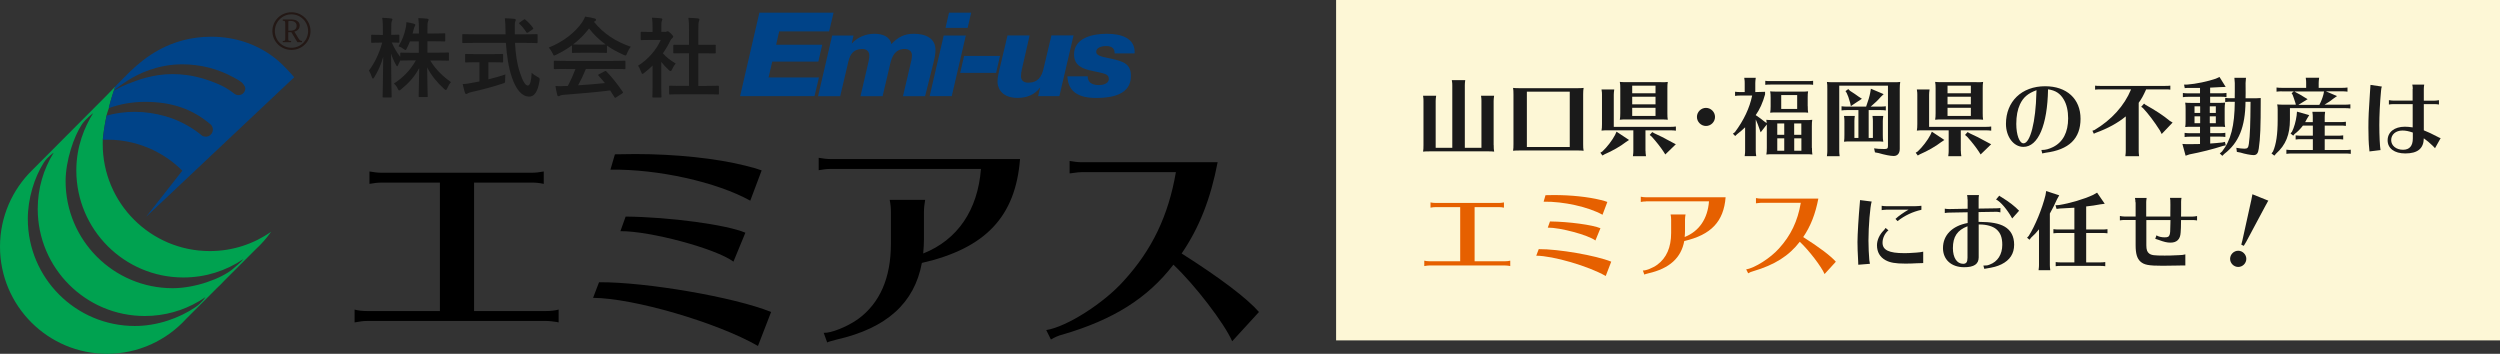 <?xml version="1.0" encoding="utf-8"?>
<!-- Generator: Adobe Illustrator 25.3.1, SVG Export Plug-In . SVG Version: 6.00 Build 0)  -->
<svg version="1.1" xmlns="http://www.w3.org/2000/svg" xmlns:xlink="http://www.w3.org/1999/xlink" x="0px" y="0px" width="373.1px"
	 height="52.8px" viewBox="0 0 373.1 52.8" style="enable-background:new 0 0 373.1 52.8;" xml:space="preserve">
<rect x="0" y="0" width="373.1" height="52.8" fill="#333333" stroke="none"/>
<style type="text/css">
	.st0{fill:#1A1A1A;}
	.st1{fill:#00A250;}
	.st2{fill:#004388;}
	.st3{fill:#231815;}
	.st4{fill:#FDF7D6;}
	.st5{fill:#E66000;}
</style>
<g id="レイヤー_1">
</g>
<g id="navi">
	<g>
		<path class="st0" d="M61.18,6.17c-0.13,0.36-0.3,0.72-0.46,1.03c-0.09,0.18-0.13,0.26-0.21,0.26c-0.07,0-0.14-0.05-0.3-0.17
			C60.02,7.14,59.76,7,59.47,6.91c0.57-0.91,0.88-1.78,1.09-2.79c0.05-0.25,0.09-0.49,0.09-0.81c0.39,0.05,0.81,0.14,1.12,0.23
			c0.12,0.04,0.21,0.08,0.21,0.17c0,0.08-0.04,0.14-0.1,0.25c-0.06,0.09-0.09,0.21-0.16,0.48C61.68,4.62,61.63,4.8,61.58,5h0.94
			V4.58c0-0.9-0.01-1.27-0.09-1.88c0.48,0.01,0.87,0.04,1.31,0.09c0.14,0.01,0.22,0.07,0.22,0.13c0,0.1-0.04,0.2-0.08,0.29
			c-0.08,0.16-0.09,0.43-0.09,1.35V5h0.95c1.12,0,1.5-0.03,1.57-0.03c0.13,0,0.14,0.01,0.14,0.16v0.92c0,0.13-0.01,0.14-0.14,0.14
			c-0.08,0-0.46-0.03-1.57-0.03h-0.95v1.7h1.34c1.23,0,1.66-0.03,1.74-0.03c0.12,0,0.13,0.01,0.13,0.13v0.94
			c0,0.14-0.01,0.16-0.13,0.16c-0.08,0-0.51-0.03-1.74-0.03h-0.92c0.79,1.33,1.91,2.39,3.09,3.22c-0.2,0.23-0.38,0.52-0.55,0.92
			c-0.08,0.18-0.13,0.26-0.21,0.26c-0.07,0-0.14-0.05-0.27-0.17c-0.97-0.88-1.9-1.98-2.52-3.2c0.01,2.05,0.08,4.04,0.08,4.3
			c0,0.12-0.01,0.13-0.14,0.13h-1.07c-0.13,0-0.14-0.01-0.14-0.13c0-0.26,0.05-2.2,0.08-4.2c-0.73,1.37-1.64,2.31-2.69,3.16
			c-0.14,0.12-0.23,0.18-0.3,0.18c-0.08,0-0.13-0.09-0.22-0.29c-0.16-0.32-0.35-0.56-0.56-0.75c1.24-0.79,2.37-1.85,3.28-3.45h-0.43
			c-1.25,0-1.68,0.03-1.75,0.03s-0.12,0-0.13-0.04c-0.13,0.25-0.26,0.49-0.34,0.69c-0.06,0.13-0.1,0.21-0.16,0.21
			c-0.04,0-0.09-0.08-0.17-0.23C58.81,9.19,58.56,8.61,58.36,8c0.01,3.43,0.09,6.18,0.09,6.41c0,0.13-0.01,0.14-0.14,0.14h-1.05
			c-0.14,0-0.16-0.01-0.16-0.14c0-0.23,0.07-2.83,0.09-5.92c-0.31,1.11-0.75,2.11-1.33,3.03c-0.08,0.13-0.14,0.21-0.2,0.21
			c-0.06,0-0.1-0.08-0.16-0.22c-0.13-0.4-0.3-0.75-0.44-0.98c0.84-1.12,1.52-2.5,1.98-4.17h-0.29c-0.87,0-1.14,0.03-1.22,0.03
			c-0.13,0-0.14-0.01-0.14-0.14V5.32c0-0.13,0.01-0.14,0.14-0.14c0.08,0,0.35,0.03,1.22,0.03h0.39V4.43c0-0.81-0.01-1.22-0.1-1.77
			c0.49,0.01,0.91,0.04,1.3,0.09c0.13,0.01,0.22,0.07,0.22,0.13c0,0.12-0.04,0.18-0.08,0.27c-0.08,0.16-0.09,0.36-0.09,1.26v0.79
			c0.74,0,0.99-0.03,1.07-0.03c0.13,0,0.14,0.01,0.14,0.14v0.92c0,0.13-0.01,0.14-0.14,0.14c-0.08,0-0.3-0.01-0.99-0.03
			c0.34,0.79,0.75,1.48,1.26,2.15V7.98c0-0.12,0.01-0.13,0.14-0.13c0.08,0,0.51,0.03,1.75,0.03h0.88v-1.7H61.18z"/>
		<path class="st0" d="M70.78,6.4c-1.18,0-1.59,0.03-1.66,0.03c-0.13,0-0.13-0.01-0.13-0.16V5.25c0-0.14,0-0.16,0.13-0.16
			c0.08,0,0.48,0.03,1.66,0.03h4.67c0-0.17-0.01-0.35-0.01-0.53c0-0.87-0.03-1.25-0.1-1.86c0.47,0.01,0.97,0.03,1.42,0.08
			c0.13,0.01,0.21,0.08,0.21,0.16c0,0.1-0.05,0.2-0.08,0.27c-0.06,0.18-0.08,0.44-0.06,1.31v0.57h1.6c1.18,0,1.59-0.03,1.66-0.03
			c0.13,0,0.14,0.01,0.14,0.16v1.03c0,0.14-0.01,0.16-0.14,0.16C80,6.43,79.6,6.4,78.41,6.4h-1.55c0.09,1.69,0.3,3.16,0.74,4.45
			c0.38,1.17,0.78,1.92,1.17,1.92c0.35,0,0.51-0.71,0.58-1.9c0.2,0.2,0.56,0.43,0.84,0.59c0.38,0.21,0.38,0.21,0.33,0.61
			c-0.26,1.66-0.81,2.37-1.57,2.35c-0.99-0.01-1.9-0.94-2.55-2.86c-0.49-1.42-0.77-3.22-0.9-5.16H70.78z M72.89,9.29v2.55
			c0.86-0.21,1.75-0.46,2.54-0.73c-0.03,0.23-0.04,0.56-0.04,0.82c0,0.43,0,0.43-0.39,0.55c-1.3,0.43-3.25,0.96-4.65,1.26
			c-0.33,0.08-0.47,0.14-0.55,0.2c-0.09,0.05-0.16,0.09-0.23,0.09s-0.14-0.05-0.18-0.17c-0.1-0.31-0.23-0.86-0.34-1.31
			c0.44-0.01,0.78-0.06,1.25-0.16l1.25-0.23V9.29H71.1c-1.1,0-1.47,0.03-1.55,0.03c-0.13,0-0.14-0.01-0.14-0.13V8.21
			c0-0.14,0.01-0.16,0.14-0.16c0.08,0,0.44,0.03,1.55,0.03h2.3c1.09,0,1.46-0.03,1.53-0.03c0.14,0,0.16,0.01,0.16,0.16v0.98
			c0,0.12-0.01,0.13-0.16,0.13c-0.08,0-0.44-0.03-1.53-0.03H72.89z M78.13,2.95c0.08-0.05,0.12-0.08,0.16-0.08s0.08,0.03,0.13,0.08
			c0.4,0.33,0.81,0.75,1.12,1.2c0.08,0.1,0.07,0.16-0.09,0.26l-0.61,0.42C78.75,4.87,78.7,4.9,78.66,4.9s-0.08-0.04-0.12-0.1
			c-0.29-0.48-0.68-0.92-1.01-1.23c-0.1-0.1-0.08-0.14,0.05-0.23L78.13,2.95z"/>
		<path class="st0" d="M85.36,6.77c-0.73,0.53-1.52,1-2.35,1.4c-0.16,0.08-0.25,0.12-0.31,0.12c-0.09,0-0.13-0.09-0.23-0.33
			c-0.16-0.32-0.34-0.61-0.58-0.86c2.26-0.9,3.95-2.28,4.99-3.78C87.09,3,87.2,2.78,87.32,2.48c0.51,0.06,0.99,0.16,1.4,0.27
			c0.16,0.04,0.23,0.09,0.23,0.18c0,0.08-0.03,0.16-0.13,0.21c-0.08,0.04-0.13,0.08-0.18,0.12c1.47,1.79,3.22,2.93,5.5,3.72
			c-0.25,0.31-0.42,0.62-0.56,0.97c-0.09,0.23-0.13,0.33-0.22,0.33c-0.07,0-0.16-0.04-0.3-0.1c-0.88-0.39-1.73-0.84-2.48-1.38v0.96
			c0,0.13-0.01,0.14-0.14,0.14c-0.08,0-0.43-0.03-1.47-0.03h-2c-1.04,0-1.39,0.03-1.47,0.03c-0.13,0-0.14-0.01-0.14-0.14V6.77z
			 M84.53,10.29c-1.22,0-1.64,0.03-1.72,0.03c-0.14,0-0.16-0.01-0.16-0.14V9.2c0-0.13,0.01-0.14,0.16-0.14
			c0.08,0,0.49,0.03,1.72,0.03h6.93c1.22,0,1.64-0.03,1.72-0.03c0.14,0,0.16,0.01,0.16,0.14v0.98c0,0.13-0.01,0.14-0.16,0.14
			c-0.08,0-0.49-0.03-1.72-0.03h-4.02c-0.33,0.81-0.71,1.62-1.16,2.44c1.35-0.08,2.77-0.2,4-0.33c-0.3-0.36-0.6-0.73-0.95-1.1
			c-0.09-0.1-0.08-0.16,0.08-0.23l0.83-0.43c0.14-0.08,0.18-0.07,0.27,0.03c0.88,0.92,1.62,1.86,2.42,3.02
			c0.07,0.1,0.07,0.16-0.06,0.25l-0.9,0.58c-0.08,0.05-0.12,0.08-0.16,0.08s-0.06-0.03-0.1-0.09c-0.22-0.36-0.44-0.7-0.65-1.01
			c-2.16,0.27-4.81,0.49-7.02,0.66c-0.21,0.01-0.38,0.07-0.47,0.12c-0.06,0.05-0.13,0.08-0.22,0.08s-0.16-0.07-0.18-0.18
			c-0.12-0.43-0.2-0.88-0.27-1.34c0.48,0.04,0.91,0.03,1.42,0c0.13,0,0.27-0.01,0.42-0.01c0.47-0.88,0.84-1.72,1.14-2.52H84.53z
			 M88.97,6.66c0.87,0,1.26-0.01,1.4-0.03c-0.94-0.68-1.76-1.47-2.46-2.38c-0.69,0.91-1.48,1.7-2.38,2.38
			c0.12,0.01,0.48,0.03,1.43,0.03H88.97z"/>
		<path class="st0" d="M97.4,9.78c-0.4,0.39-0.81,0.75-1.24,1.08c-0.13,0.1-0.21,0.17-0.27,0.17c-0.08,0-0.13-0.1-0.21-0.3
			c-0.13-0.36-0.29-0.7-0.46-0.92c1.52-0.96,2.74-2.37,3.39-3.85h-1.47c-0.99,0-1.3,0.03-1.38,0.03c-0.13,0-0.14-0.01-0.14-0.14
			V4.88c0-0.13,0.01-0.14,0.14-0.14c0.08,0,0.39,0.03,1.38,0.03h0.25V4.23c0-0.69-0.01-1.11-0.1-1.59c0.49,0.01,0.88,0.04,1.35,0.09
			c0.13,0.01,0.21,0.08,0.21,0.13c0,0.12-0.04,0.18-0.08,0.27C98.7,3.3,98.7,3.52,98.7,4.18v0.58h0.55c0.12,0,0.18-0.01,0.25-0.05
			c0.05-0.03,0.1-0.05,0.14-0.05c0.08,0,0.21,0.08,0.48,0.34c0.25,0.25,0.35,0.38,0.35,0.47c0,0.07-0.03,0.13-0.13,0.21
			c-0.12,0.12-0.2,0.18-0.3,0.38c-0.31,0.66-0.69,1.3-1.11,1.9c0.51,0.58,1.12,1.05,1.91,1.52c-0.19,0.21-0.38,0.52-0.52,0.84
			c-0.09,0.2-0.16,0.29-0.25,0.29c-0.07,0-0.14-0.05-0.26-0.16c-0.42-0.38-0.79-0.79-1.12-1.21v3.65c0,0.96,0.03,1.47,0.03,1.53
			c0,0.13-0.01,0.14-0.16,0.14h-1.04c-0.14,0-0.16-0.01-0.16-0.14c0-0.08,0.03-0.57,0.03-1.53V9.78z M101.74,14.07
			c-1.24,0-1.66,0.03-1.74,0.03c-0.13,0-0.14-0.01-0.14-0.14v-1.03c0-0.13,0.01-0.14,0.14-0.14c0.08,0,0.51,0.03,1.74,0.03h1.09
			V7.95h-0.58c-1.16,0-1.56,0.01-1.64,0.01c-0.12,0-0.13,0-0.13-0.13V6.81c0-0.13,0.01-0.13,0.13-0.13c0.08,0,0.48,0.01,1.64,0.01
			h0.58V4.62c0-0.92-0.01-1.37-0.1-1.96c0.49,0.01,0.99,0.04,1.44,0.09c0.12,0.01,0.21,0.07,0.21,0.13c0,0.1-0.01,0.17-0.06,0.27
			c-0.08,0.16-0.1,0.48-0.1,1.43v2.11h0.82c1.16,0,1.56-0.01,1.64-0.01c0.13,0,0.14,0,0.14,0.13v1.03c0,0.13-0.01,0.13-0.14,0.13
			c-0.08,0-0.48-0.01-1.64-0.01h-0.82v4.86h1.18c1.23,0,1.65-0.03,1.73-0.03c0.14,0,0.16,0.01,0.16,0.14v1.03
			c0,0.13-0.01,0.14-0.16,0.14c-0.08,0-0.49-0.03-1.73-0.03H101.74z"/>
	</g>
	<g>
		<g>
			<path d="M56.99,27.25c-0.63,0-1.18,0.07-1.85,0.19v-1.85c0.59,0.11,1.26,0.19,1.85,0.19H79.3c0.63,0,1.22-0.07,1.85-0.19v1.85
				c-0.74-0.15-1.18-0.19-1.85-0.19h-8.55v19.17h10.77c0.63,0,1.33-0.07,1.85-0.22v1.92l-0.3-0.07c-0.52-0.07-1.07-0.15-1.55-0.15
				H54.77c-0.59,0-1.04,0.07-1.85,0.22v-1.92c0.52,0.15,1.18,0.22,1.85,0.22h10.88V27.25H56.99z"/>
			<path d="M113.12,51.63c-6.14-3.52-18.58-7.14-24.61-7.18l0.89-2.33c7.03-0.04,20.2,2.22,25.68,4.44L113.12,51.63z M111.97,29.95
				c-5-2.78-13.8-4.74-20.87-4.63l0.67-2.29c2.15-0.04,2.29-0.04,3.03-0.04c5.99,0,12.06,0.63,16.47,1.74
				c1.44,0.37,1.59,0.41,2.4,0.7L111.97,29.95z M109.46,39.05c-2.63-1.96-12.47-4.59-16.87-4.55l0.78-2.18
				c6.62,0.07,15.1,1.22,17.87,2.41L109.46,39.05z"/>
			<path d="M124.03,25.21c-0.63,0-1.18,0.07-1.85,0.19v-1.85c0.59,0.11,1.26,0.19,1.85,0.19h28.2c-0.67,8.58-5.14,13.32-14.65,15.5
				c-1.11,5.99-5.25,9.73-12.69,11.43c-0.96,0.26-1.26,0.33-1.44,0.44l-0.52-1.44c1.07,0.07,3.48-0.89,5.11-2.04
				c3.26-2.37,4.92-6.14,4.92-11.25v-4.7c0-0.67-0.04-1.11-0.18-1.85h5.29c-0.11,0.63-0.18,1.22-0.18,1.85v4
				c0,0.67-0.04,1.29-0.11,2.15c5.14-2.04,8.14-6.48,8.62-12.62H124.03z"/>
			<path d="M161.48,25.69c-0.33,0-0.81,0.04-1.22,0.11l-0.52,0.07h-0.11v-1.85c0.59,0.11,1.26,0.19,1.85,0.19h20.24
				c-1.04,5.44-2.74,9.77-5.37,13.62c5.77,3.66,9.77,6.7,11.54,8.73l-4,4.37c-1.15-2.66-5.59-8.44-8.77-11.43
				c-3.85,5-8.95,8.21-16.54,10.43c-0.63,0.15-1.18,0.41-1.74,0.74l-0.7-1.41c3.07-0.48,8.62-4.03,11.58-7.36
				c4.22-4.62,6.66-9.73,7.77-16.21H161.48z"/>
		</g>
	</g>
	<g>
		<path class="st1" d="M15.89,17.26c0.1-0.38,0.22-0.76,0.36-1.13c-0.08,0.21,0.29-1.29,0.73-2.59c0.12-0.32,0.16-0.45,0.23-0.63
			c-0.23,0.25-1.42,1.46-1.42,1.46L4.82,25.38C1.85,28.28,0,32.33,0,36.82C0,45.64,7.15,52.8,15.98,52.8c4.66,0,8.86-2,11.78-5.19
			l4.65-4.65c0.35-0.32,0.68-0.65,1-1l4.76-4.76c0.86-0.79,1.63-1.67,2.3-2.62c-2.59,1.82-5.75,2.89-9.16,2.89
			c-8.82,0-15.98-7.15-15.98-15.98c0-0.22,0-0.53,0.01-0.64C15.41,19.93,15.63,18.53,15.89,17.26z M29.16,45.85
			c-2.42,1.63-5.68,2.8-9.03,2.8c-8.83,0-15.98-7.16-15.98-15.98c0-3.07,0.99-6.19,2.37-8.38c0.56-0.88,1.49-1.5,1.49-1.5
			c-1.51,2.44-2.38,5.31-2.38,8.39c0,8.82,7.15,15.98,15.98,15.98c2.97,0,5.74-0.81,8.12-2.22c0.28-0.16,0.45-0.28,0.45-0.28
			c0.16-0.1,0.32-0.21,0.48-0.32C30.67,44.35,30.09,45.23,29.16,45.85z M27.37,41.41c3.32,0,6.4-1.01,8.96-2.75
			c0,0-0.24,0.37-1.59,1.49c-1.76,1.46-5.64,2.86-8.97,2.86c-8.82,0-15.98-7.16-15.98-15.98c0-3.09,1.26-6.71,2.4-8.42
			c0.62-0.93,1.71-1.72,1.71-1.72c-1.26,2.02-2.51,4.93-2.51,8.53C11.39,34.25,18.54,41.41,27.37,41.41"/>
		<path class="st2" d="M24.59,17.32c-1.42-0.39-2.91-0.63-4.46-0.63c-0.86,0-1.35,0.04-2.12,0.14c-0.01,0-0.02,0-0.03,0
			c-0.7,0.09-1.39,0.24-2.06,0.42c-0.37,1.63-0.49,2.83-0.58,3.6c0.21-0.01,0.43-0.01,0.64-0.01c1.37,0,2.7,0.17,3.97,0.5
			c0.51,0.13,1,0.28,1.49,0.46c0.24,0.09,0.49,0.18,0.72,0.28c0.95,0.4,1.85,0.89,2.7,1.46c0.42,0.28,0.83,0.59,1.22,0.91
			c0.39,0.32,0.77,0.66,1.13,1.02l-5.4,6.88l22.1-20.82c0,0-1.34-1.57-2.45-2.51c-2.67-2.25-6.1-3.54-9.92-3.54
			c-6.29,0-10.11,3.3-12.05,5.12c-0.1,0.1-2.17,2.18-2.3,2.31l0,0c-0.07,0.18-0.14,0.37-0.21,0.57c0.4-0.31,1.26-0.95,2.2-1.54
			c1.49-0.93,4.33-2.34,8.03-2.34c2.77,0,5.38,0.7,7.65,1.95c0.63,0.34,0.64,0.33,1.22,0.75c0,0,0.53,0.51,0.53,0.89
			c0,0.56-0.45,1.01-1.01,1.01c-0.22,0-0.42-0.07-0.58-0.18c-1.31-1.02-2.27-1.45-3.87-2.02c-0.63-0.23-1.28-0.41-1.95-0.56
			c-0.44-0.1-0.89-0.18-1.35-0.24c-0.69-0.09-1.38-0.14-2.09-0.14c-2.96,0-5.27,0.9-6.75,1.49c-0.46,0.18-0.9,0.4-1.32,0.61
			c-0.24,0.12-0.48,0.25-0.71,0.38c-0.44,1.3-0.81,2.8-0.73,2.59c1.68-0.6,3.49-0.93,5.37-0.93c3.92,0,7.01,1,9.79,3.35
			c0.22,0.19,0.36,0.48,0.36,0.79c0,0.58-0.47,1.06-1.06,1.06c-0.19,0-0.36-0.05-0.52-0.13C29.3,19.53,27.34,18.08,24.59,17.32"/>
		<g>
			<path class="st3" d="M46.34,4.64c0,1.57-1.27,2.81-2.84,2.81c-1.58,0-2.85-1.25-2.85-2.81s1.26-2.81,2.85-2.81
				S46.34,3.09,46.34,4.64z M41.02,4.64c0,1.39,1.11,2.49,2.48,2.49c1.36,0,2.48-1.1,2.48-2.49s-1.11-2.5-2.48-2.5
				C42.11,2.14,41.02,3.27,41.02,4.64z M43.32,2.9c0.5,0,0.8,0.07,1.03,0.22c0.22,0.15,0.38,0.37,0.38,0.69
				c0,0.37-0.2,0.75-0.8,0.91l0.62,1.02c0.21,0.35,0.36,0.37,0.52,0.37v0.19h-0.69l-0.9-1.5h-0.46v0.87c0,0.41,0,0.44,0.43,0.44
				v0.19H42.2V6.12c0.34,0,0.37-0.04,0.37-0.4v-2.2c0-0.37-0.03-0.42-0.37-0.42V2.9H43.32z M43.16,3.12c-0.13,0-0.13,0.04-0.13,0.23
				v1.24h0.26c0.7,0,0.98-0.31,0.98-0.75c0-0.22-0.1-0.72-0.95-0.72H43.16z"/>
		</g>
	</g>
	<rect x="199.4" class="st4" width="173.71" height="50.8"/>
	<g>
		<path class="st0" d="M222.92,21.65c0,0.48,0.01,0.65,0.07,0.98c-0.27-0.03-0.48-0.04-0.77-0.04h-0.21h-8.66
			c-0.48,0-0.6,0-0.97,0.04c0.05-0.35,0.06-0.46,0.06-0.98v-6.58c0-0.26,0-0.3-0.06-0.78h1.95c-0.05,0.39-0.07,0.55-0.07,0.78v6.99
			h2.48v-9.32c0-0.26,0-0.3-0.07-0.78h2c-0.05,0.39-0.06,0.55-0.06,0.78v9.32h2.48v-6.99c0-0.26,0-0.3-0.06-0.78h1.95
			c-0.05,0.39-0.07,0.55-0.07,0.78V21.65z"/>
		<path class="st0" d="M235.36,13.16c0.48,0,0.64,0,0.98-0.04c-0.05,0.3-0.07,0.52-0.07,0.98v7.42c0,0.48,0.01,0.65,0.07,0.98
			c-0.27-0.03-0.48-0.04-0.77-0.04h-0.21h-8.58c-0.48,0-0.6,0-0.97,0.04c0.05-0.35,0.06-0.46,0.06-0.98V14.1
			c0-0.48-0.01-0.62-0.06-0.98c0.25,0.03,0.51,0.04,0.97,0.04H235.36z M227.87,13.68v8.26h6.4v-8.26H227.87z"/>
		<path class="st0" d="M243.12,20.89l-0.47,0.31c-0.79,0.62-2.03,1.33-3.17,1.82l-0.33,0.19l-0.31-0.42l0.3-0.19
			c0.69-0.64,1.46-1.64,1.89-2.46l0.22-0.49L243.12,20.89z M245.58,22.53c0,0.23,0.01,0.39,0.07,0.78h-1.95l0.01-0.13
			c0.04-0.29,0.05-0.42,0.05-0.65v-3.08h-3.77c-0.48,0-0.6,0-0.98,0.04c0.05-0.35,0.07-0.46,0.07-0.98v-4.38c0-0.26,0-0.3-0.07-0.78
			h1.9c-0.05,0.39-0.07,0.55-0.07,0.78v4.8h8.49c0.3,0,0.46-0.01,0.78-0.05v0.62c-0.33-0.04-0.48-0.05-0.78-0.05h-3.76V22.53z
			 M247.93,12.27c0.48,0,0.64,0,0.97-0.04c-0.05,0.3-0.06,0.52-0.06,0.98v3.68c0,0.48,0.01,0.65,0.06,0.98
			c-0.27-0.03-0.48-0.04-0.77-0.04h-0.21h-5.2c-0.48,0-0.6,0-0.98,0.04c0.05-0.35,0.07-0.46,0.07-0.98V13.2
			c0-0.48-0.01-0.62-0.07-0.98c0.25,0.03,0.51,0.04,0.98,0.04H247.93z M247.07,12.79h-3.48v1.13h3.48V12.79z M243.59,14.44v1.13
			h3.48v-1.13H243.59z M243.59,16.09v1.21h3.48v-1.21H243.59z M246.91,19.9c0.79,0.35,1.37,0.65,2.64,1.34l0.55,0.29l-1.57,1.52
			l-0.3-0.47c-0.38-0.58-0.99-1.37-1.72-2.18l-0.31-0.26l0.38-0.43L246.91,19.9z"/>
		<path class="st0" d="M255.95,17.45c0,0.74-0.61,1.35-1.35,1.35s-1.35-0.62-1.35-1.35c0-0.74,0.61-1.35,1.35-1.35
			C255.33,16.1,255.95,16.71,255.95,17.45z"/>
		<path class="st0" d="M270.42,22.08c0,0.48,0.01,0.65,0.06,0.98c-0.27-0.03-0.48-0.04-0.77-0.04h-0.21h-4.91
			c-0.48,0-0.6,0-0.98,0.04c0.05-0.35,0.07-0.46,0.07-0.98v-3.24v-0.17v-0.1l-0.92,1.18l-0.13-0.36c-0.01-0.03-0.03-0.07-0.04-0.12
			c-0.13-0.39-0.36-1.01-0.56-1.44v4.69c0,0.23,0.01,0.39,0.07,0.78h-1.72l0.01-0.13c0.04-0.29,0.05-0.42,0.05-0.65V19
			c-0.26,0.26-0.74,0.68-1.21,1.04l-0.27,0.26l-0.34-0.35l0.3-0.23c1.31-1.75,2.2-3.61,2.57-5.46h-1.77c-0.33,0-0.4,0.01-0.78,0.05
			v-0.62c0.29,0.04,0.53,0.05,0.78,0.05h0.66v-1.35c0-0.26,0-0.3-0.07-0.78h1.72c-0.05,0.39-0.07,0.55-0.07,0.78v1.35
			c0.23,0,0.84-0.01,1.46-0.04v0.39c-0.34,1.23-0.81,2.27-1.4,3.09c0.46,0.3,0.96,0.68,1.4,1.03l0.23,0.16
			c0-0.16-0.01-0.29-0.05-0.49c0.25,0.03,0.51,0.04,0.98,0.04h4.91c0.48,0,0.64,0,0.97-0.04c-0.05,0.3-0.06,0.52-0.06,0.98V22.08z
			 M270.59,12.66c-0.13-0.01-0.18-0.03-0.25-0.03l-0.18-0.01h-0.26h-0.09h-5.58c-0.38,0-0.53,0.01-0.78,0.04v-0.6
			c0.27,0.04,0.39,0.04,0.78,0.04h5.58c0.38,0,0.53-0.01,0.78-0.04V12.66z M269.79,15.84c0,0.48,0.01,0.65,0.06,0.98
			c-0.27-0.03-0.48-0.04-0.77-0.04h-0.21h-3.71c-0.48,0-0.6,0-0.98,0.04c0.05-0.35,0.07-0.46,0.07-0.98v-1.23
			c0-0.48-0.01-0.62-0.07-0.98c0.25,0.03,0.51,0.04,0.98,0.04h3.71c0.48,0,0.64,0,0.97-0.04c-0.05,0.3-0.06,0.52-0.06,0.98V15.84z
			 M266.28,18.43h-1.04v1.69h1.04V18.43z M265.24,20.64v1.86h1.04v-1.86H265.24z M268.21,14.19h-2.38v2.07h2.38V14.19z
			 M268.83,20.12v-1.69h-1.07v1.69H268.83z M267.77,22.5h1.07v-1.86h-1.07V22.5z"/>
		<path class="st0" d="M282.61,12.27c0.48,0,0.64,0,0.98-0.04c-0.05,0.35-0.07,0.55-0.07,1.04v8.96c0,0.65-0.34,1.05-0.9,1.05
			c-0.49,0-1.39-0.18-2.27-0.44l-0.53-0.1l-0.13-0.6c0.38,0.06,0.91,0.1,1.52,0.1c0.44,0,0.55-0.09,0.55-0.45v-9h-7.27v9.74
			c0,0.23,0.01,0.39,0.06,0.78h-1.9l0.01-0.13c0.04-0.29,0.05-0.42,0.05-0.65v-9.26c0-0.57,0-0.62-0.06-1.04
			c0.25,0.03,0.51,0.04,0.97,0.04H282.61z M278.87,20.59h0.64v-2.51c0-0.26,0-0.3-0.06-0.78h1.61c-0.05,0.39-0.07,0.55-0.07,0.78
			v2.03c0,0.49,0.01,0.69,0.07,1.04c-0.27-0.03-0.48-0.04-0.77-0.04h-0.21h-3.91c-0.48,0-0.6,0-0.97,0.04
			c0.05-0.4,0.06-0.47,0.06-1.04v-2.03c0-0.26,0-0.3-0.06-0.78h1.61c-0.05,0.39-0.06,0.55-0.06,0.78v2.51h0.6v-4.16h-1.74
			c-0.32,0-0.4,0.01-0.78,0.05v-0.62c0.29,0.04,0.53,0.05,0.78,0.05h2.89c0.3-0.81,0.53-1.59,0.62-2.12l0.09-0.55l1.91,0.81
			l-0.44,0.42c-0.39,0.46-0.92,0.96-1.5,1.44h1.48c0.3,0,0.46-0.01,0.78-0.05v0.62c-0.33-0.04-0.48-0.05-0.78-0.05h-1.78V20.59z
			 M276.09,13.55c0.52,0.33,0.94,0.61,1.3,0.88l0.48,0.31l-1.65,1.09l-0.1-0.47c-0.18-0.68-0.36-1.18-0.52-1.49l-0.18-0.27
			l0.42-0.31L276.09,13.55z"/>
		<path class="st0" d="M290.18,20.89l-0.47,0.31c-0.79,0.62-2.03,1.33-3.17,1.82l-0.33,0.19l-0.31-0.42l0.3-0.19
			c0.69-0.64,1.46-1.64,1.89-2.46l0.22-0.49L290.18,20.89z M292.64,22.53c0,0.23,0.01,0.39,0.07,0.78h-1.95l0.01-0.13
			c0.04-0.29,0.05-0.42,0.05-0.65v-3.08h-3.77c-0.48,0-0.6,0-0.98,0.04c0.05-0.35,0.07-0.46,0.07-0.98v-4.38c0-0.26,0-0.3-0.07-0.78
			h1.9c-0.05,0.39-0.07,0.55-0.07,0.78v4.8h8.49c0.3,0,0.46-0.01,0.78-0.05v0.62c-0.33-0.04-0.48-0.05-0.78-0.05h-3.76V22.53z
			 M294.99,12.27c0.48,0,0.64,0,0.97-0.04c-0.05,0.3-0.06,0.52-0.06,0.98v3.68c0,0.48,0.01,0.65,0.06,0.98
			c-0.27-0.03-0.48-0.04-0.77-0.04h-0.21h-5.2c-0.48,0-0.6,0-0.98,0.04c0.05-0.35,0.07-0.46,0.07-0.98V13.2
			c0-0.48-0.01-0.62-0.07-0.98c0.25,0.03,0.51,0.04,0.98,0.04H294.99z M294.13,12.79h-3.48v1.13h3.48V12.79z M290.65,14.44v1.13
			h3.48v-1.13H290.65z M290.65,16.09v1.21h3.48v-1.21H290.65z M293.97,19.9c0.79,0.35,1.37,0.65,2.64,1.34l0.55,0.29l-1.57,1.52
			l-0.3-0.47c-0.38-0.58-0.99-1.37-1.72-2.18l-0.31-0.26l0.38-0.43L293.97,19.9z"/>
		<path class="st0" d="M304.73,22.38c0.56,0,1.04-0.13,1.68-0.44c1.47-0.74,2.24-2.2,2.24-4.29c0-1.09-0.22-2.07-0.65-2.79
			c-0.53-0.91-1.23-1.37-2.35-1.53c-0.09,5.36-1.48,8.59-3.68,8.59c-1.46,0-2.6-1.51-2.6-3.43c0-3.35,2.35-5.62,5.85-5.62
			c3.22,0,5.28,1.88,5.28,4.85s-1.72,4.63-5.24,5.08c-0.19,0.03-0.35,0.06-0.48,0.1l-0.12-0.52H304.73z M303.93,13.46
			c-1.3,0.48-1.98,1.07-2.47,2.11c-0.36,0.77-0.55,1.75-0.55,2.92c0,1.64,0.47,2.9,1.08,2.9c1,0,1.83-3.22,1.92-7.55L303.93,13.46z"
			/>
		<path class="st0" d="M320.3,13.32c-0.46,1.01-0.66,1.38-1.12,2.02v7.19c0,0.23,0.01,0.39,0.06,0.78h-2.05l0.01-0.13
			c0.04-0.29,0.05-0.42,0.05-0.65v-5.16c-1.2,0.99-2.7,1.81-4.5,2.46l-0.27,0.13l-0.21-0.45l0.3-0.1c2.56-1.52,4.47-3.64,5.47-6.07
			h-4.59c-0.38,0-0.53,0.01-0.78,0.04v-0.6c0.27,0.04,0.39,0.04,0.78,0.04h9.67c0.38,0,0.53-0.01,0.78-0.04v0.6
			c-0.13-0.01-0.18-0.03-0.25-0.03l-0.18-0.01h-0.26h-0.09H320.3z M320.21,15.65c1.46,0.81,2.68,1.61,3.6,2.38l0.43,0.26L322.61,20
			l-0.26-0.52c-0.91-1.42-1.72-2.48-2.55-3.37l-0.25-0.17l0.43-0.48L320.21,15.65z"/>
		<path class="st0" d="M331.12,15.35c0.48,0,0.66,0,0.96-0.04c-0.05,0.3-0.07,0.52-0.07,0.98v1.69c0,0.48,0.01,0.65,0.07,0.97
			c-0.35-0.04-0.44-0.04-0.74-0.04h-0.22h-1.27v0.96h1.48c0.3,0,0.46-0.01,0.78-0.05v0.62c-0.33-0.04-0.48-0.05-0.78-0.05h-1.48
			v1.03c0.57-0.04,1.24-0.09,1.81-0.16l0.39-0.09l0.12,0.52l-0.42,0.09c-1.49,0.48-3.34,0.95-4.99,1.26l-0.58,0.2l-0.48-1.76
			l0.57,0.03h0.73l0.86-0.01l0.47-0.01v-1.09h-1.52c-0.32,0-0.4,0.01-0.78,0.05v-0.62c0.29,0.04,0.53,0.05,0.78,0.05h1.52v-0.96
			h-1.24c-0.48,0-0.6,0-0.97,0.04c0.05-0.35,0.06-0.46,0.06-0.97v-1.69c0-0.48-0.01-0.62-0.06-0.98c0.25,0.03,0.51,0.04,0.97,0.04
			h1.24v-0.91h-1.78c-0.33,0-0.4,0.01-0.78,0.05v-0.62c0.29,0.04,0.53,0.05,0.78,0.05h1.78v-0.81h-0.26h-0.52h-1.07l-0.43,0.03
			l-0.1-0.52l0.49-0.01c1.26-0.09,3.07-0.47,4.25-0.88l0.55-0.25l0.92,1.48L331.36,13c-0.62,0.04-0.74,0.05-1.52,0.08v0.84h1.66
			c0.3,0,0.46-0.01,0.78-0.05v0.62c-0.33-0.04-0.48-0.05-0.78-0.05h-1.66v0.91H331.12z M327.51,15.87v0.98h0.84v-0.98H327.51z
			 M327.51,17.36v1.03h0.84v-1.03H327.51z M330.69,15.87h-0.9v0.98h0.9V15.87z M329.79,18.39h0.9v-1.03h-0.9V18.39z M332.87,15.18
			c-0.33,0-0.4,0.01-0.78,0.05v-0.62c0.29,0.04,0.53,0.05,0.78,0.05h0.64l0.01-1.01v-1.26l-0.06-0.78h1.73l-0.06,0.78
			c0.01,1.36,0.01,1.36,0.01,1.53c0,0.26,0,0.43-0.01,0.59v0.16h0.97c0.6,0,0.9-0.01,1.29-0.04v0.39c0,3.87-0.06,5.63-0.29,7.15
			c-0.09,0.7-0.31,0.98-0.78,0.98c-0.39,0-1.34-0.18-1.96-0.38l-0.53-0.1l-0.08-0.61c0.42,0.08,0.92,0.13,1.21,0.13
			c0.46,0,0.58-0.14,0.66-0.73c0.17-1.26,0.23-2.87,0.25-6.27h-0.75c-0.04,3.74-0.99,6.11-3.16,7.77l-0.3,0.3l-0.38-0.36l0.34-0.29
			c1.31-1.65,1.87-3.82,1.9-7.42H332.87z"/>
		<path class="st0" d="M340.53,13.63c-0.33,0-0.4,0.01-0.78,0.05v-0.62c0.29,0.04,0.53,0.05,0.78,0.05h3.64v-0.73
			c0-0.26,0-0.3-0.06-0.78h2c-0.05,0.39-0.07,0.55-0.07,0.78v0.73h3.52c0.3,0,0.46-0.01,0.78-0.05v0.62
			c-0.33-0.04-0.48-0.05-0.78-0.05h-2.44l1.66,0.71l-0.52,0.36c-0.39,0.32-0.78,0.58-1.35,0.92h3.08c0.3,0,0.46-0.01,0.78-0.05v0.62
			c-0.33-0.04-0.48-0.05-0.78-0.05h-8.24v1.73c0,2.22-0.62,3.76-2.07,5.06l-0.26,0.3l-0.42-0.33l0.23-0.3
			c0.47-1.08,0.69-2.56,0.69-4.72v-1.35v-0.16c0-0.31-0.01-0.48-0.07-0.79c0.25,0.03,0.51,0.04,0.97,0.04h1.81l-0.04-0.18
			l-0.07-0.22c-0.14-0.46-0.27-0.79-0.36-1.05L342,13.91l0.33-0.27H340.53z M345.16,17.47c0-0.26,0-0.3-0.06-0.78h1.9
			c-0.05,0.39-0.06,0.55-0.06,0.78v0.75h2.38c0.3,0,0.46-0.01,0.78-0.05v0.62c-0.33-0.04-0.48-0.05-0.78-0.05h-2.38v1.51h1.98
			c0.3,0,0.46-0.01,0.78-0.05v0.62c-0.33-0.04-0.48-0.05-0.78-0.05h-1.98v1.62h3.11c0.3,0,0.46-0.01,0.78-0.05v0.62
			c-0.33-0.04-0.48-0.05-0.78-0.05h-8.05c-0.33,0-0.4,0.01-0.78,0.05v-0.62c0.29,0.04,0.53,0.05,0.78,0.05h3.17v-1.62h-1.79
			c-0.33,0-0.4,0.01-0.78,0.05V20.2c0.29,0.04,0.53,0.05,0.78,0.05h1.79v-1.51h-1.48c-0.38,0.51-0.83,0.96-1.24,1.25l-0.21,0.26
			l-0.4-0.33l0.22-0.27c0.31-0.61,0.57-1.52,0.69-2.42l0.05-0.57l1.83,0.52l-0.34,0.55c-0.09,0.18-0.13,0.27-0.21,0.39l-0.04,0.07
			l-0.01,0.04h1.13V17.47z M342.63,13.78c0.51,0.26,0.82,0.44,1.34,0.77l0.42,0.25l-1.38,0.85h3.13c0.27-0.51,0.46-0.99,0.61-1.56
			l0.09-0.44h-4.42L342.63,13.78z"/>
		<path class="st0" d="M353.62,22.6c0-0.13-0.01-0.19-0.04-0.47c-0.08-0.72-0.12-1.77-0.12-3.06c0-1.53,0.05-2.57,0.23-5.2
			c0.03-0.27,0.04-0.52,0.04-0.62c0.01-0.05,0.01-0.09,0.01-0.1v-0.04c0.01-0.16,0.03-0.22,0.03-0.44l1.7,0.25
			c-0.06,0.14-0.09,0.25-0.12,0.6c-0.17,1.81-0.26,3.72-0.26,5.14c0,1.51,0.08,3.24,0.18,3.74L353.62,22.6z M360.08,13.28
			c0-0.23-0.01-0.39-0.07-0.65h1.78c-0.04,0.21-0.06,0.44-0.06,0.65v1.74h1.61c0.22,0,0.25-0.01,0.65-0.07v0.65
			c-0.26-0.05-0.42-0.06-0.65-0.06h-1.61v3.91c0.66,0.26,1.18,0.51,2.03,0.95c0.17,0.1,0.35,0.18,0.48,0.22l-0.84,1.5l-0.12-0.14
			l-0.14-0.14l-0.12-0.12c-0.35-0.35-0.85-0.77-1.29-1.08c-0.03,1.53-0.92,2.26-2.77,2.26c-1.61,0-2.63-0.75-2.63-1.96
			c0-1.22,1.01-2.03,2.57-2.03c0.35,0,0.69,0.03,1.17,0.1v-3.47h-2.9c-0.23,0-0.39,0.01-0.65,0.06v-0.65l0.1,0.01l0.1,0.01
			c0.16,0.03,0.31,0.04,0.44,0.04h2.9V13.28z M360.08,19.78c-0.6-0.21-1.08-0.3-1.53-0.3c-1,0-1.69,0.58-1.69,1.43
			c0,0.83,0.75,1.44,1.77,1.44c0.96,0,1.46-0.57,1.46-1.69V19.78z"/>
		<path class="st5" d="M214.27,30.91c-0.27,0-0.5,0.03-0.78,0.08v-0.78c0.25,0.05,0.53,0.08,0.78,0.08h9.4
			c0.26,0,0.51-0.03,0.78-0.08v0.78c-0.31-0.06-0.5-0.08-0.78-0.08h-3.6v8.08h4.54c0.27,0,0.56-0.03,0.78-0.09v0.81l-0.12-0.03
			c-0.22-0.03-0.45-0.06-0.66-0.06h-11.27c-0.25,0-0.44,0.03-0.78,0.09V38.9c0.22,0.06,0.5,0.09,0.78,0.09h4.58v-8.08H214.27z"/>
		<path class="st5" d="M239.64,41.19c-2.59-1.48-7.83-3.01-10.37-3.03l0.37-0.98c2.96-0.02,8.51,0.94,10.82,1.87L239.64,41.19z
			 M239.16,32.05c-2.11-1.17-5.82-2-8.79-1.95l0.28-0.97c0.9-0.02,0.97-0.02,1.28-0.02c2.53,0,5.08,0.27,6.94,0.73
			c0.61,0.16,0.67,0.17,1.01,0.3L239.16,32.05z M238.1,35.89c-1.11-0.83-5.25-1.93-7.11-1.92l0.33-0.92
			c2.79,0.03,6.36,0.51,7.53,1.01L238.1,35.89z"/>
		<path class="st5" d="M245.65,30.06c-0.26,0-0.5,0.03-0.78,0.08v-0.78c0.25,0.05,0.53,0.08,0.78,0.08h11.88
			c-0.28,3.62-2.17,5.61-6.17,6.53c-0.47,2.53-2.21,4.1-5.35,4.82c-0.41,0.11-0.53,0.14-0.61,0.19l-0.22-0.61
			c0.45,0.03,1.47-0.37,2.15-0.86c1.37-1,2.07-2.59,2.07-4.74v-1.98c0-0.28-0.02-0.47-0.08-0.78h2.23
			c-0.05,0.27-0.08,0.51-0.08,0.78v1.68c0,0.28-0.02,0.55-0.05,0.9c2.17-0.86,3.43-2.73,3.63-5.32H245.65z"/>
		<path class="st5" d="M262.84,30.26c-0.14,0-0.34,0.02-0.51,0.05l-0.22,0.03h-0.05v-0.78c0.25,0.05,0.53,0.08,0.78,0.08h8.53
			c-0.44,2.29-1.15,4.12-2.26,5.74c2.43,1.54,4.12,2.82,4.87,3.68l-1.68,1.84c-0.48-1.12-2.35-3.56-3.7-4.82
			c-1.62,2.11-3.77,3.46-6.97,4.4c-0.26,0.06-0.5,0.17-0.73,0.31l-0.3-0.59c1.29-0.2,3.63-1.7,4.88-3.1
			c1.78-1.95,2.81-4.1,3.27-6.83H262.84z"/>
		<path class="st0" d="M277.33,39.51c0-0.1,0-0.14-0.01-0.22v-0.06l-0.01-0.26c-0.07-1.07-0.1-2.28-0.1-2.86
			c0-1.08,0.17-3.83,0.35-5.81c0.03-0.26,0.03-0.3,0.03-0.36v-0.08l1.74,0.22c-0.23,0.68-0.48,3.71-0.48,5.82
			c0,0.81,0.06,2.3,0.12,2.82c0.01,0.05,0.01,0.08,0.01,0.09v0.04c0,0.08,0.05,0.35,0.09,0.52L277.33,39.51z M287.01,39.26
			c-0.29,0-0.38,0-0.95,0.03c-0.64,0.04-1.18,0.05-1.72,0.05c-1.46,0-2.28-0.14-2.96-0.52c-0.83-0.46-1.26-1.22-1.26-2.22
			c0-0.75,0.36-1.57,0.99-2.2c0.1-0.1,0.2-0.22,0.29-0.38l0.43,0.35c-0.55,0.46-0.88,1.17-0.88,1.85c0,1.1,0.95,1.56,3.21,1.56
			c0.61,0,0.61,0,1.82-0.08c0.33-0.01,0.83-0.09,1.04-0.14V39.26z M281.47,31.3c-0.22,0-0.42,0.03-0.65,0.06v-0.65
			c0.21,0.04,0.44,0.06,0.65,0.06h4.38c0.25,0,0.62-0.03,0.9-0.06v0.6c-1.29,0.29-2.48,0.84-3.56,1.69l-0.31-0.33
			c0.44-0.42,1.26-0.99,1.95-1.38H281.47z"/>
		<path class="st0" d="M293.63,29.76c0-0.23-0.01-0.43-0.06-0.65h1.77c-0.04,0.22-0.05,0.46-0.05,0.65v1.37l2.6-0.04
			c0.22,0,0.39-0.01,0.65-0.05v0.65h-0.04l-0.17-0.04c-0.34-0.05-0.36-0.05-0.42-0.04h-0.03l-2.6,0.04v1.46
			c1.88,0.01,3.04,0.22,3.89,0.71c0.94,0.55,1.42,1.46,1.42,2.7c0,1.34-0.64,2.31-1.9,2.93c-0.68,0.32-1.11,0.44-2.47,0.66
			c-0.03,0-0.05,0-0.09,0.01L296,39.63h0.07c0.42,0,0.53-0.01,0.86-0.14c1.2-0.43,1.89-1.52,1.89-2.95c0-1.12-0.27-1.81-0.91-2.35
			c-0.52-0.43-1.44-0.69-2.47-0.69h-0.14v4.9c0,1.01-0.69,1.48-2.17,1.48c-1.91,0-3.16-1.13-3.16-2.86c0-1.92,1.37-3.31,3.68-3.74
			v-1.6l-2.76,0.05c-0.25,0.01-0.36,0.01-0.65,0.06v-0.65c0.22,0.04,0.33,0.05,0.65,0.06l2.76-0.05V29.76z M293.63,33.77
			c-1.53,0.58-2.18,1.56-2.18,3.26c0,1.43,0.6,2.34,1.53,2.34c0.47,0,0.65-0.26,0.65-0.91V33.77z M300.3,32.6
			c-0.73-1.31-1.73-2.51-2.41-2.83l0.48-0.57c0.07,0.06,0.08,0.08,0.39,0.26c1.1,0.68,1.94,1.33,2.57,1.99L300.3,32.6z"/>
		<path class="st0" d="M305.92,39.54c0,0.23,0.01,0.39,0.06,0.78h-1.74l0.01-0.13c0.04-0.29,0.05-0.42,0.05-0.65v-5.32
			c-0.36,0.46-0.71,0.82-1.16,1.23l-0.26,0.33l-0.36-0.31l0.25-0.26c0.96-1.52,2-4.06,2.5-6.08l0.1-0.62l1.95,0.64L307,29.72
			c-0.38,0.85-0.68,1.43-1.08,2.15V39.54z M311.34,34.25h2.41c0.3,0,0.44-0.01,0.77-0.05v0.62c-0.31-0.04-0.48-0.05-0.77-0.05h-2.41
			v4.39h2.08c0.3,0,0.44-0.01,0.77-0.05v0.62c-0.31-0.04-0.48-0.05-0.77-0.05h-5.86c-0.33,0-0.44,0.01-0.77,0.05v-0.62
			c0.29,0.04,0.51,0.05,0.77,0.05h2.02v-4.39h-2.35c-0.33,0-0.4,0.01-0.78,0.05v-0.62c0.29,0.04,0.53,0.05,0.78,0.05h2.35V31
			c-1.03,0.06-1.47,0.09-2.21,0.12l-0.45,0.06l-0.16-0.55l0.53-0.03c1.62-0.26,3.71-0.87,5.08-1.51l0.6-0.34l1.14,1.66l-0.68,0.09
			c-0.49,0.1-1.44,0.25-2.09,0.31V34.25z"/>
		<path class="st0" d="M318.69,30.19c0-0.23-0.01-0.39-0.07-0.65h1.74l-0.01,0.1l-0.01,0.1c-0.03,0.16-0.04,0.31-0.04,0.44v2.13h3.6
			v-0.49c0.01-0.92,0.01-0.92,0.01-1.25c0-0.66-0.01-0.82-0.06-1.04h1.72c-0.04,0.19-0.06,0.36-0.06,0.57v0.2v1.33
			c0,0.09,0,0.1-0.01,0.69h1.74c0.21,0,0.39-0.03,0.65-0.08v0.66c-0.26-0.05-0.42-0.06-0.65-0.06h-1.74l-0.01,0.6
			c0,0.27-0.01,0.56-0.01,0.56l-0.04,0.7c-0.05,1-0.56,1.51-1.52,1.51c-0.52,0-1-0.12-1.74-0.4c-0.22-0.08-0.22-0.08-0.53-0.17
			l0.18-0.52c0.29,0.19,0.73,0.3,1.21,0.3c0.49,0,0.65-0.08,0.75-0.38c0.09-0.25,0.1-0.48,0.12-1.65c0.01-0.21,0.01-0.27,0.01-0.55
			h-3.6v3.77c0,0.66,0.13,1.01,0.43,1.23c0.35,0.25,0.74,0.3,2.28,0.3c0.75,0,0.75,0,2.12-0.06c0.43-0.01,0.79-0.05,0.99-0.12v1.66
			h-0.31h-0.4l-0.51,0.01c-0.35,0.01-1.48,0.03-2.17,0.03c-2.11,0-2.77-0.13-3.33-0.64c-0.49-0.46-0.7-1.17-0.7-2.42v-3.77h-1.7
			c-0.23,0-0.39,0.01-0.65,0.06v-0.66c0.26,0.05,0.44,0.08,0.65,0.08h1.7V30.19z"/>
		<path class="st0" d="M335.24,38.63c0,0.66-0.55,1.21-1.21,1.21s-1.21-0.56-1.21-1.21c0-0.66,0.56-1.21,1.21-1.21
			C334.68,37.42,335.24,37.98,335.24,38.63z M334.49,36.51c0.04-0.16,0.14-0.53,0.17-0.66l1.34-6.07l0.01-0.06
			c0-0.03,0.03-0.1,0.04-0.21c0.04-0.18,0.08-0.39,0.1-0.52l2.38,0.96c-0.05,0.06-0.16,0.23-0.25,0.43c-0.06,0.1-0.12,0.21-0.17,0.3
			l-2.87,5.37c-0.12,0.22-0.26,0.46-0.38,0.64L334.49,36.51z"/>
	</g>
	<g>
		<polygon class="st2" points="113.33,1.89 124.4,1.89 123.74,4.69 116.28,4.69 115.83,6.68 122.71,6.68 122.13,9.19 115.25,9.19 
			114.7,11.56 122.22,11.56 121.56,14.35 110.45,14.35 		"/>
		<path class="st2" d="M124.19,5.3h3.19l-0.27,1.17h0.04c0.74-0.85,2.02-1.43,3.32-1.43c1.2,0,2.33,0.38,2.56,1.55
			c0.91-0.99,1.87-1.55,3.34-1.55c1.86,0,3.24,0.72,3.24,2.41c0,0.72-0.16,1.33-0.27,1.81l-1.28,5.1h-3.3l1.13-4.82
			c0.1-0.33,0.21-0.87,0.21-1.27c0-0.66-0.47-0.96-1.11-0.96c-1.28,0-1.85,0.94-2.14,2.23l-1.13,4.82h-3.3l1.09-4.68
			c0.12-0.44,0.23-1.01,0.23-1.41c0-0.52-0.35-0.96-1.05-0.96c-1.21,0-1.79,0.66-2.08,1.87l-1.22,5.18h-3.3L124.19,5.3z"/>
		<g>
			<polygon class="st2" points="140.84,5.3 144.14,5.3 142.04,14.35 138.74,14.35 			"/>
			<polygon class="st2" points="144.41,4.16 141.11,4.16 141.63,1.89 144.94,1.89 			"/>
		</g>
		<polygon class="st2" points="143.3,10.87 143.88,8.35 149.24,8.35 148.66,10.87 		"/>
		<path class="st2" d="M158.1,14.35h-3.17l0.29-1.24h-0.04c-0.74,1.01-1.94,1.5-3.3,1.5c-2.74,0-3.01-1.89-3.01-2.37
			c0-0.59,0.1-1.07,0.19-1.45l1.3-5.5h3.3l-1.15,5.03c-0.1,0.42-0.14,0.73-0.14,1.08c0,0.52,0.33,0.94,1.09,0.94
			c1.4,0,2.02-0.87,2.29-2.15l1.17-4.91h3.3L158.1,14.35z"/>
		<path class="st2" d="M162.33,11.39c-0.02,0.42,0.14,0.71,0.37,0.94c0.31,0.26,0.78,0.37,1.3,0.37c0.56,0,1.48-0.19,1.48-0.92
			c0-0.79-0.8-0.82-2.41-1.19c-1.48-0.3-2.78-0.77-2.78-2.48c0-2.43,2.72-3.07,4.88-3.07c2.1,0,4.29,0.61,4.16,2.93h-2.99
			c0.02-0.31-0.06-0.59-0.25-0.79c-0.19-0.21-0.62-0.31-0.99-0.31c-0.68,0-1.5,0.21-1.5,0.86s1.07,0.77,2.25,1.03
			c1.87,0.42,2.93,0.8,2.93,2.58c0,2.77-2.8,3.28-5.17,3.28c-2.57,0-4.22-0.87-4.31-3.23H162.33z"/>
	</g>
</g>
</svg>
